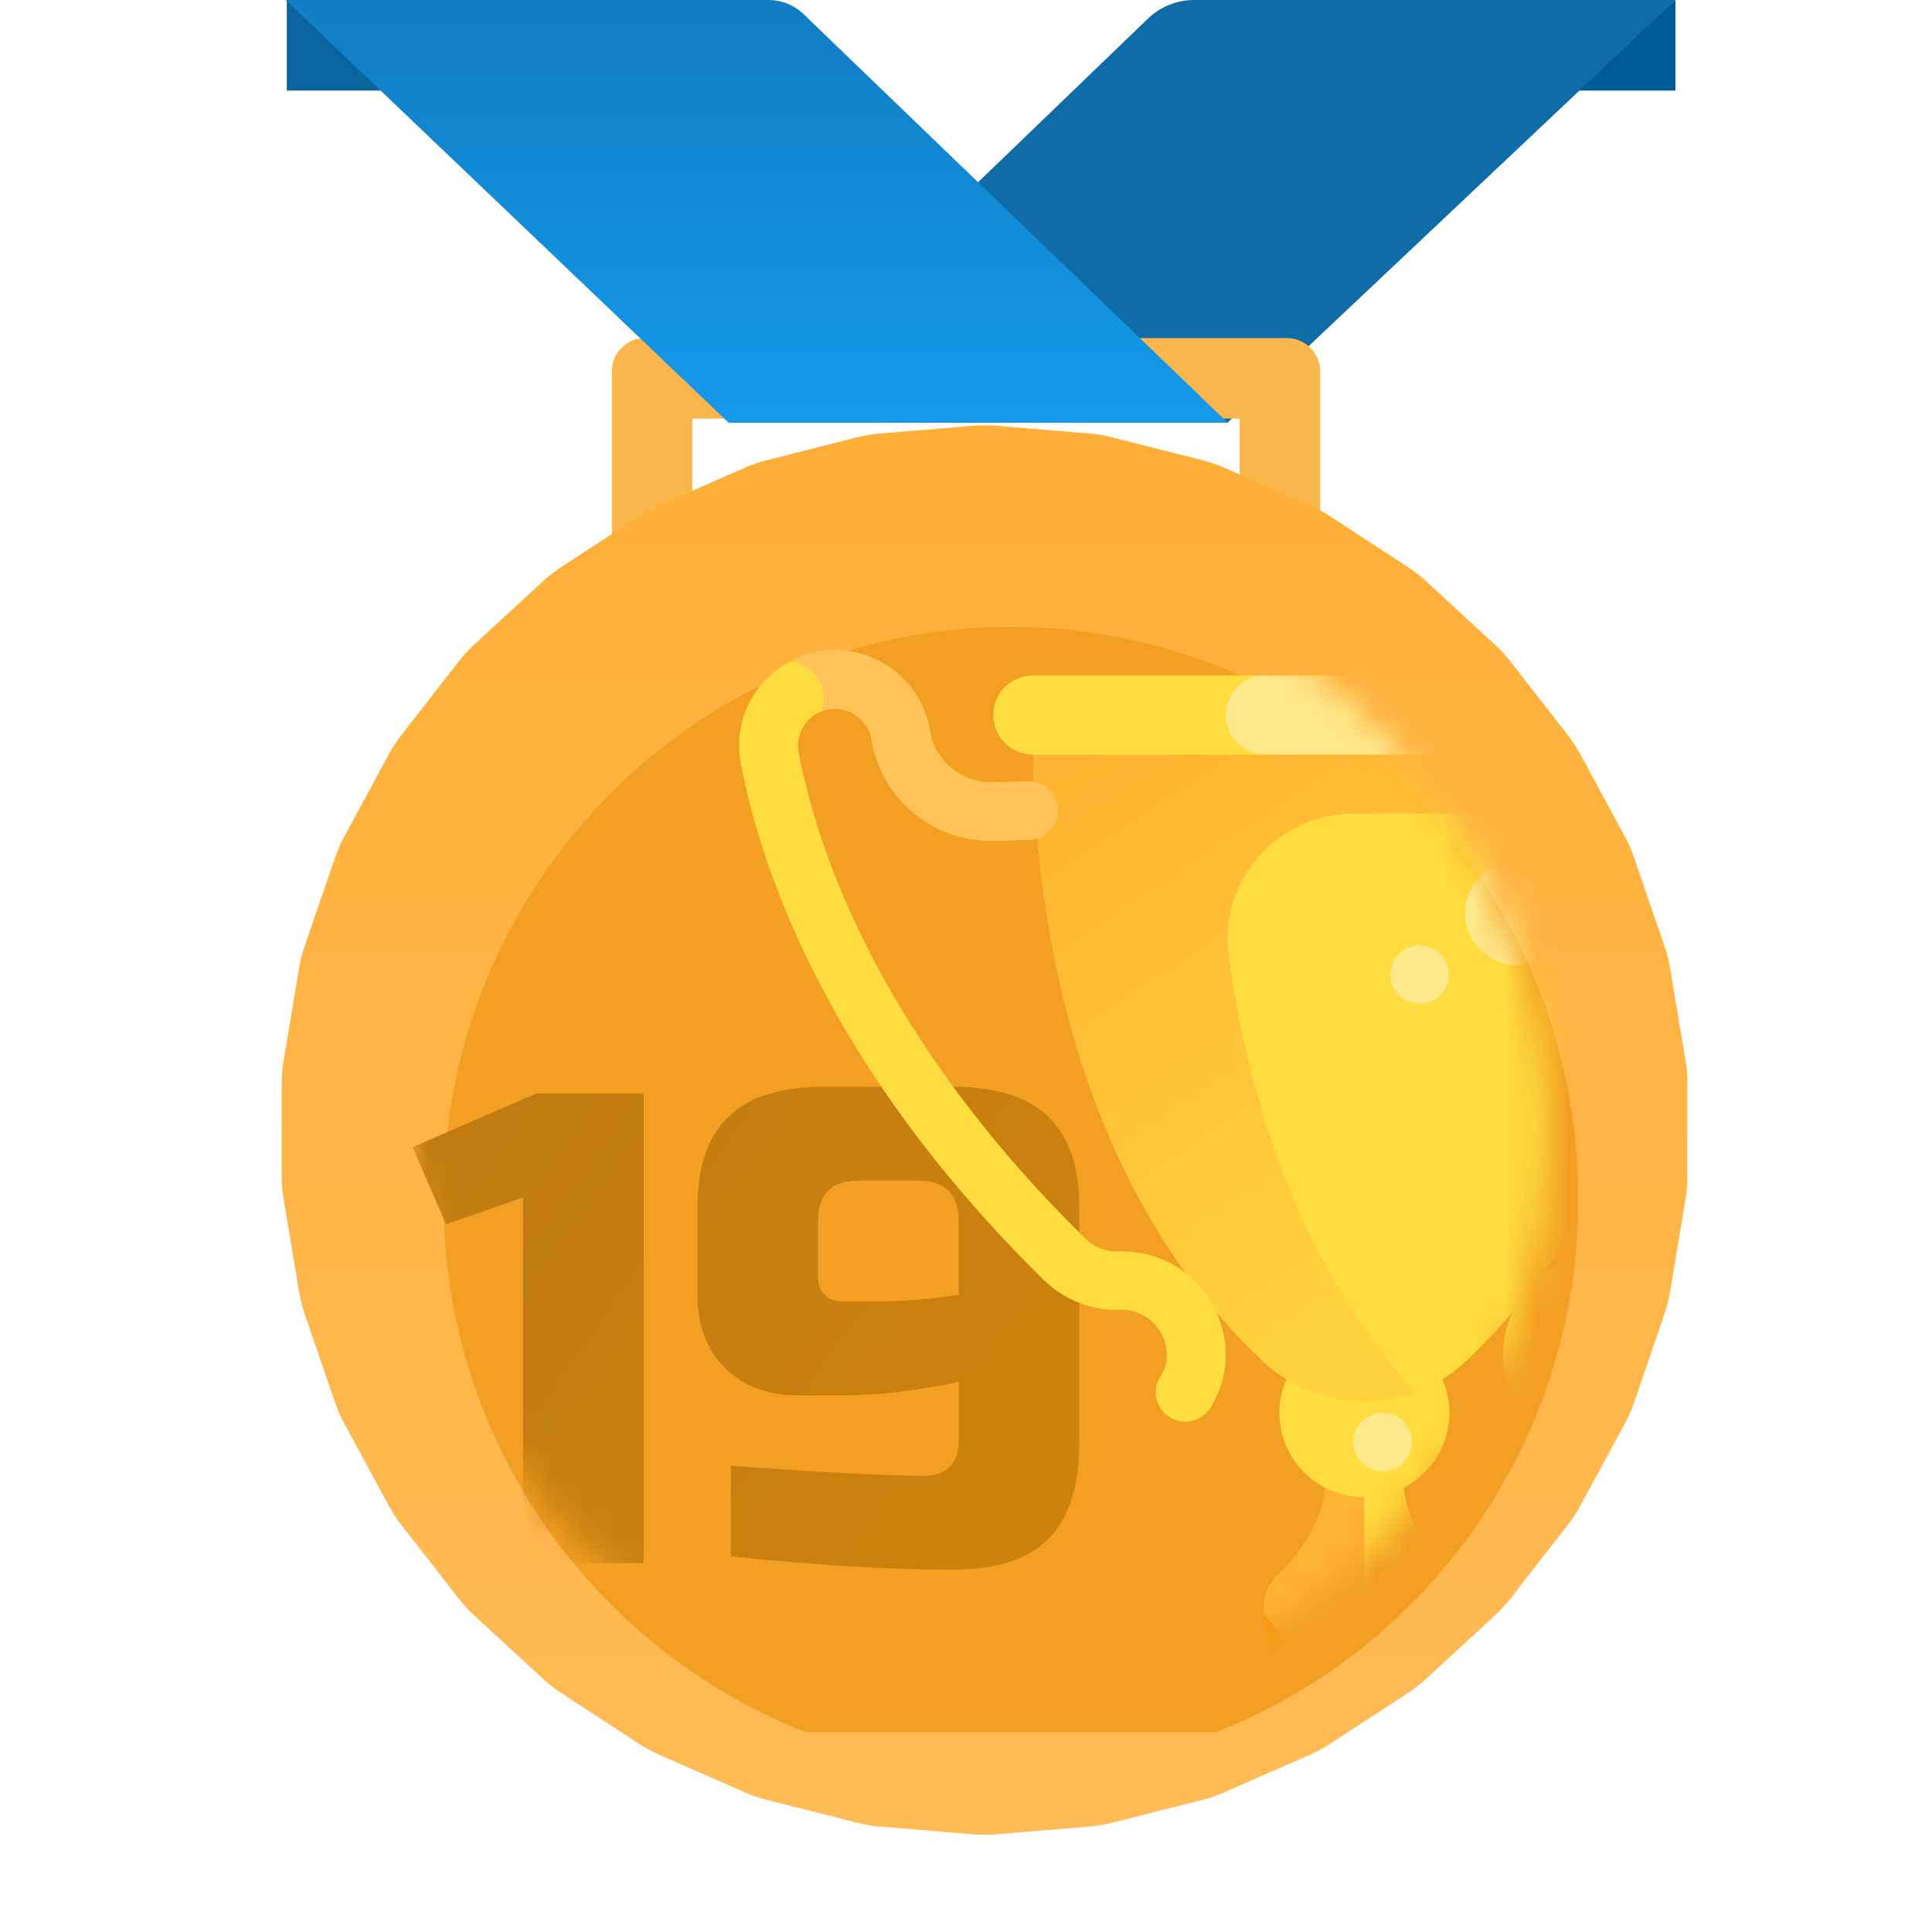 <?xml version="1.0" encoding="UTF-8"?> <svg xmlns="http://www.w3.org/2000/svg" width="61" height="61" viewBox="0 0 61 61" fill="none"><path d="M52.899 0L49.562 2.859H52.899V0Z" fill="#005A94"></path><path d="M23.002 13.344H38.76L52.898 0H37.702C37.158 0 36.635 0.211 36.243 0.589L23.002 13.344Z" fill="#106CA6"></path><path d="M9.055 0L12.391 2.859H9.055V0Z" fill="#0A649E"></path><path d="M41.683 20.46H19.316V11.726C19.316 11.145 19.787 10.674 20.368 10.674H40.631C41.212 10.674 41.683 11.145 41.683 11.726L41.683 20.46ZM21.858 17.918H39.141V13.216H21.858V17.918Z" fill="#F8B64C"></path><path d="M38.76 13.344H23.002L9.022 0H24.272C24.68 0 25.072 0.158 25.366 0.441L38.76 13.344Z" fill="url(#paint0_linear_2973_8976)"></path><path d="M30.739 13.442C30.97 13.423 31.203 13.423 31.434 13.442L34.404 13.688C34.635 13.707 34.864 13.745 35.089 13.802L37.978 14.534C38.203 14.591 38.423 14.666 38.635 14.759L41.364 15.957C41.577 16.05 41.781 16.16 41.975 16.287L44.471 17.917C44.665 18.044 44.848 18.187 45.019 18.344L47.211 20.363C47.382 20.52 47.539 20.691 47.682 20.874L49.512 23.226C49.655 23.409 49.782 23.603 49.892 23.807L51.311 26.428C51.421 26.632 51.515 26.845 51.59 27.065L52.558 29.883C52.633 30.103 52.69 30.328 52.728 30.557L53.219 33.496C53.257 33.725 53.276 33.957 53.276 34.189V37.169C53.276 37.401 53.257 37.633 53.219 37.861L52.728 40.801C52.69 41.03 52.633 41.255 52.558 41.475L51.59 44.293C51.515 44.513 51.421 44.726 51.311 44.93L49.892 47.551C49.782 47.755 49.655 47.949 49.512 48.132L47.682 50.484C47.539 50.667 47.382 50.838 47.211 50.995L45.019 53.014C44.848 53.171 44.665 53.313 44.471 53.441L41.975 55.07C41.781 55.198 41.577 55.308 41.364 55.401L38.635 56.599C38.423 56.692 38.203 56.767 37.978 56.824L35.089 57.556C34.864 57.612 34.635 57.651 34.404 57.67L31.434 57.916C31.203 57.935 30.97 57.935 30.739 57.916L27.769 57.67C27.538 57.651 27.308 57.612 27.084 57.556L24.195 56.824C23.97 56.767 23.75 56.692 23.537 56.599L20.808 55.401C20.596 55.308 20.391 55.198 20.197 55.07L17.702 53.441C17.508 53.313 17.325 53.171 17.154 53.014L14.961 50.995C14.791 50.838 14.633 50.667 14.491 50.484L12.66 48.132C12.518 47.949 12.391 47.755 12.28 47.551L10.862 44.93C10.751 44.726 10.658 44.513 10.583 44.293L9.615 41.475C9.54 41.255 9.483 41.03 9.444 40.801L8.954 37.861C8.916 37.633 8.896 37.401 8.896 37.169V34.189C8.896 33.957 8.916 33.725 8.954 33.496L9.444 30.557C9.483 30.328 9.54 30.103 9.615 29.883L10.583 27.065C10.658 26.845 10.751 26.632 10.862 26.428L12.28 23.807C12.391 23.603 12.518 23.409 12.66 23.226L14.491 20.874C14.633 20.691 14.791 20.52 14.961 20.363L17.154 18.344C17.325 18.187 17.508 18.044 17.702 17.917L20.197 16.287C20.391 16.16 20.596 16.05 20.808 15.957L23.537 14.759C23.75 14.666 23.97 14.591 24.195 14.534L27.084 13.802C27.308 13.745 27.538 13.707 27.769 13.688L30.739 13.442Z" fill="url(#paint1_linear_2973_8976)"></path><g filter="url(#filter0_i_2973_8976)"><path d="M30.916 17.793C21.021 17.793 12.999 25.878 12.999 35.85C12.999 43.525 17.75 50.08 24.449 52.694H37.383C44.082 50.08 48.833 43.525 48.833 35.85C48.833 25.878 40.811 17.793 30.916 17.793Z" fill="#F29F23"></path></g><mask id="mask0_2973_8976" style="mask-type:alpha" maskUnits="userSpaceOnUse" x="12" y="17" width="37" height="36"><path d="M30.916 17.793C21.021 17.793 12.999 25.878 12.999 35.85C12.999 43.525 17.75 50.08 24.449 52.694H37.383C44.082 50.08 48.833 43.525 48.833 35.85C48.833 25.878 40.811 17.793 30.916 17.793Z" fill="#F29F23"></path></mask><g mask="url(#mask0_2973_8976)"><path d="M16.515 49.351V37.807L14.082 38.654L13.024 36.219L16.938 34.524H20.322V49.351H16.515Z" fill="url(#paint2_linear_2973_8976)"></path><path d="M23.077 46.279C25.982 46.491 28.027 46.597 29.211 46.597C29.535 46.597 29.789 46.505 29.973 46.322C30.17 46.124 30.269 45.863 30.269 45.538V43.632C28.901 43.914 27.702 44.056 26.673 44.056H25.192C24.233 44.056 23.465 43.766 22.887 43.187C22.309 42.608 22.02 41.839 22.02 40.878V38.125C22.02 36.84 22.344 35.887 22.992 35.266C23.641 34.63 24.657 34.312 26.038 34.312H30.057C31.439 34.312 32.454 34.63 33.103 35.266C33.752 35.887 34.076 36.84 34.076 38.125V45.538C34.076 46.922 33.752 47.939 33.103 48.588C32.454 49.238 31.439 49.562 30.057 49.562C28.125 49.562 25.799 49.421 23.077 49.139V46.279ZM27.73 41.09C28.534 41.09 29.38 41.02 30.269 40.878V38.549C30.269 37.701 29.846 37.278 29 37.278H27.096C26.25 37.278 25.827 37.701 25.827 38.549V40.349C25.827 40.561 25.897 40.737 26.038 40.878C26.179 41.02 26.356 41.09 26.567 41.09H27.73Z" fill="url(#paint3_linear_2973_8976)"></path><path d="M45.824 49.744C45.253 49.198 44.398 48.163 44.302 46.797C43.935 46.984 43.52 47.09 43.079 47.09C43.017 47.09 42.955 47.087 42.894 47.083V55.901C42.956 55.9 43.017 55.897 43.079 55.897C43.997 55.897 44.87 56.086 45.661 56.427L46.255 50.93C46.303 50.49 46.145 50.051 45.824 49.744Z" fill="#FFDD40"></path><path d="M45.661 56.427L46.255 50.93L46.255 50.929L46.255 50.93C45.326 52.467 44.139 52.185 43.513 51.878C43.319 51.783 43.102 51.751 42.894 51.786V55.901C42.956 55.9 43.017 55.896 43.079 55.896C43.997 55.896 44.87 56.086 45.661 56.427Z" fill="#FFB332"></path><path d="M41.856 46.797C41.76 48.163 40.905 49.198 40.334 49.744C40.013 50.051 39.855 50.49 39.903 50.931L40.498 56.427C41.289 56.086 42.162 55.897 43.079 55.897L43.078 47.09C42.638 47.09 42.223 46.984 41.856 46.797Z" fill="#FFB332"></path><path d="M43.08 55.897L43.079 51.772C42.932 51.768 42.783 51.797 42.646 51.861C40.943 52.656 39.903 50.931 39.903 50.931L40.498 56.428C41.289 56.086 42.162 55.897 43.08 55.897Z" fill="#FF9100"></path><path d="M40.687 43.401C40.501 43.764 40.395 44.174 40.395 44.609C40.395 46.081 41.597 47.274 43.08 47.274C44.562 47.274 45.764 46.081 45.764 44.609C45.764 44.174 45.658 43.764 45.472 43.401C44.009 44.265 42.151 44.265 40.687 43.401Z" fill="#FFDD40"></path><path d="M32.626 23.637C32.624 23.637 32.623 23.636 32.621 23.636C32.645 27.689 33.459 36.934 39.877 42.978C41.657 44.654 44.504 44.653 46.283 42.978C52.701 36.934 53.514 27.69 53.538 23.637H32.626Z" fill="#FFDD40"></path><path d="M38.797 30.193C38.474 27.809 40.331 25.686 42.753 25.687L53.464 25.687C53.515 24.913 53.535 24.221 53.538 23.637H32.626C32.624 23.637 32.623 23.636 32.621 23.636C32.645 27.689 33.459 36.934 39.877 42.978C41.184 44.209 43.067 44.534 44.68 43.957C40.863 39.748 39.361 34.36 38.797 30.193Z" fill="url(#paint4_linear_2973_8976)"></path><path d="M53.536 23.822H32.623C31.93 23.822 31.368 23.264 31.368 22.575C31.368 21.887 31.93 21.329 32.623 21.329H53.536C54.229 21.329 54.791 21.887 54.791 22.575C54.791 23.264 54.229 23.822 53.536 23.822Z" fill="#FFE98D"></path><path d="M38.7 22.575C38.7 21.887 39.262 21.329 39.955 21.329H32.623C31.93 21.329 31.368 21.887 31.368 22.575C31.368 23.263 31.93 23.821 32.623 23.821H39.955C39.262 23.821 38.7 23.263 38.7 22.575Z" fill="#FFDD40"></path><path d="M36.923 44.742C36.49 44.468 36.363 43.897 36.639 43.467C37.2 42.592 36.536 41.358 35.42 41.358C35.406 41.358 35.392 41.358 35.378 41.358L35.355 41.359C34.469 41.384 33.597 41.041 32.963 40.42C26.032 33.616 23.99 27.276 23.389 24.102C23.045 22.283 24.413 20.583 26.282 20.531C27.781 20.491 29.1 21.567 29.353 23.035L29.366 23.112C29.532 24.044 30.384 24.728 31.349 24.701L32.438 24.671C32.949 24.659 33.378 25.058 33.392 25.568C33.407 26.078 33.002 26.502 32.489 26.516L31.401 26.546C29.524 26.6 27.861 25.26 27.535 23.433L27.52 23.347C27.422 22.778 26.915 22.363 26.333 22.377C25.597 22.397 25.085 23.067 25.216 23.761C25.777 26.723 27.698 32.656 34.27 39.107C34.545 39.376 34.924 39.525 35.303 39.514L35.327 39.513C37.989 39.44 39.558 42.352 38.207 44.459C37.931 44.889 37.356 45.015 36.923 44.742Z" fill="#FFDD40"></path><path d="M43.653 46.449C44.164 46.449 44.579 46.037 44.579 45.53C44.579 45.022 44.164 44.611 43.653 44.611C43.142 44.611 42.727 45.022 42.727 45.53C42.727 46.037 43.142 46.449 43.653 46.449Z" fill="#FFE98D"></path><path d="M44.822 31.688C45.333 31.688 45.748 31.276 45.748 30.769C45.748 30.261 45.333 29.849 44.822 29.849C44.311 29.849 43.897 30.261 43.897 30.769C43.897 31.276 44.311 31.688 44.822 31.688Z" fill="#FFE98D"></path><path d="M47.916 30.479C48.832 30.479 49.575 29.741 49.575 28.831C49.575 27.922 48.832 27.184 47.916 27.184C46.999 27.184 46.257 27.922 46.257 28.831C46.257 29.741 46.999 30.479 47.916 30.479Z" fill="#FFE98D"></path><path d="M26.002 22.043C26.002 22.191 25.973 22.333 25.922 22.463C26.048 22.412 26.185 22.381 26.333 22.377C26.914 22.363 27.422 22.778 27.52 23.347L27.535 23.433C27.86 25.26 29.523 26.6 31.401 26.546L32.489 26.516C33.002 26.502 33.406 26.078 33.392 25.568C33.378 25.058 32.949 24.659 32.437 24.671L31.349 24.701C30.384 24.728 29.532 24.044 29.366 23.112L29.352 23.035C29.1 21.567 27.781 20.491 26.281 20.531C25.788 20.545 25.33 20.674 24.929 20.89C25.529 20.937 26.002 21.435 26.002 22.043Z" fill="#FFC35A"></path><path d="M49.236 44.742C49.669 44.468 49.797 43.897 49.521 43.467C48.959 42.592 49.624 41.358 50.74 41.358C50.754 41.358 50.768 41.358 50.782 41.358L50.805 41.359C51.691 41.384 52.563 41.041 53.196 40.42C60.127 33.616 62.17 27.276 62.77 24.102C63.115 22.283 61.747 20.583 59.878 20.531C58.379 20.491 57.06 21.567 56.807 23.035L56.794 23.112C56.628 24.044 55.776 24.728 54.81 24.701L53.722 24.671C53.211 24.659 52.781 25.058 52.768 25.568C52.753 26.078 53.158 26.502 53.67 26.516L54.759 26.546C56.636 26.6 58.299 25.26 58.625 23.433L58.64 23.347C58.738 22.778 59.245 22.363 59.827 22.377C60.563 22.397 61.075 23.067 60.944 23.761C60.383 26.723 58.462 32.656 51.89 39.107C51.615 39.376 51.236 39.525 50.856 39.514L50.833 39.513C48.171 39.44 46.602 42.352 47.953 44.459C48.229 44.889 48.804 45.015 49.236 44.742Z" fill="#FFDD40"></path></g><defs><filter id="filter0_i_2973_8976" x="12.999" y="17.793" width="36.834" height="36.902" filterUnits="userSpaceOnUse" color-interpolation-filters="sRGB"><feFlood flood-opacity="0" result="BackgroundImageFix"></feFlood><feBlend mode="normal" in="SourceGraphic" in2="BackgroundImageFix" result="shape"></feBlend><feColorMatrix in="SourceAlpha" type="matrix" values="0 0 0 0 0 0 0 0 0 0 0 0 0 0 0 0 0 0 127 0" result="hardAlpha"></feColorMatrix><feOffset dx="1" dy="2"></feOffset><feGaussianBlur stdDeviation="2.5"></feGaussianBlur><feComposite in2="hardAlpha" operator="arithmetic" k2="-1" k3="1"></feComposite><feColorMatrix type="matrix" values="0 0 0 0 0.917 0 0 0 0 0.593 0 0 0 0 0.103 0 0 0 1 0"></feColorMatrix><feBlend mode="normal" in2="shape" result="effect1_innerShadow_2973_8976"></feBlend></filter><linearGradient id="paint0_linear_2973_8976" x1="23.891" y1="0" x2="23.891" y2="13.344" gradientUnits="userSpaceOnUse"><stop stop-color="#117DC1"></stop><stop offset="1" stop-color="#1599EC"></stop></linearGradient><linearGradient id="paint1_linear_2973_8976" x1="31.086" y1="13.413" x2="31.086" y2="57.945" gradientUnits="userSpaceOnUse"><stop stop-color="#FFAF37"></stop><stop offset="1" stop-color="#FFBB56"></stop></linearGradient><linearGradient id="paint2_linear_2973_8976" x1="10.439" y1="34.312" x2="34.181" y2="51.009" gradientUnits="userSpaceOnUse"><stop stop-color="#BD7A13"></stop><stop offset="1" stop-color="#CF830D"></stop></linearGradient><linearGradient id="paint3_linear_2973_8976" x1="10.438" y1="34.312" x2="34.181" y2="51.009" gradientUnits="userSpaceOnUse"><stop stop-color="#BD7A13"></stop><stop offset="1" stop-color="#CF830D"></stop></linearGradient><linearGradient id="paint4_linear_2973_8976" x1="34.073" y1="23.939" x2="44.757" y2="40.077" gradientUnits="userSpaceOnUse"><stop stop-color="#FFB332"></stop><stop offset="1" stop-color="#FFD23D"></stop></linearGradient></defs></svg> 